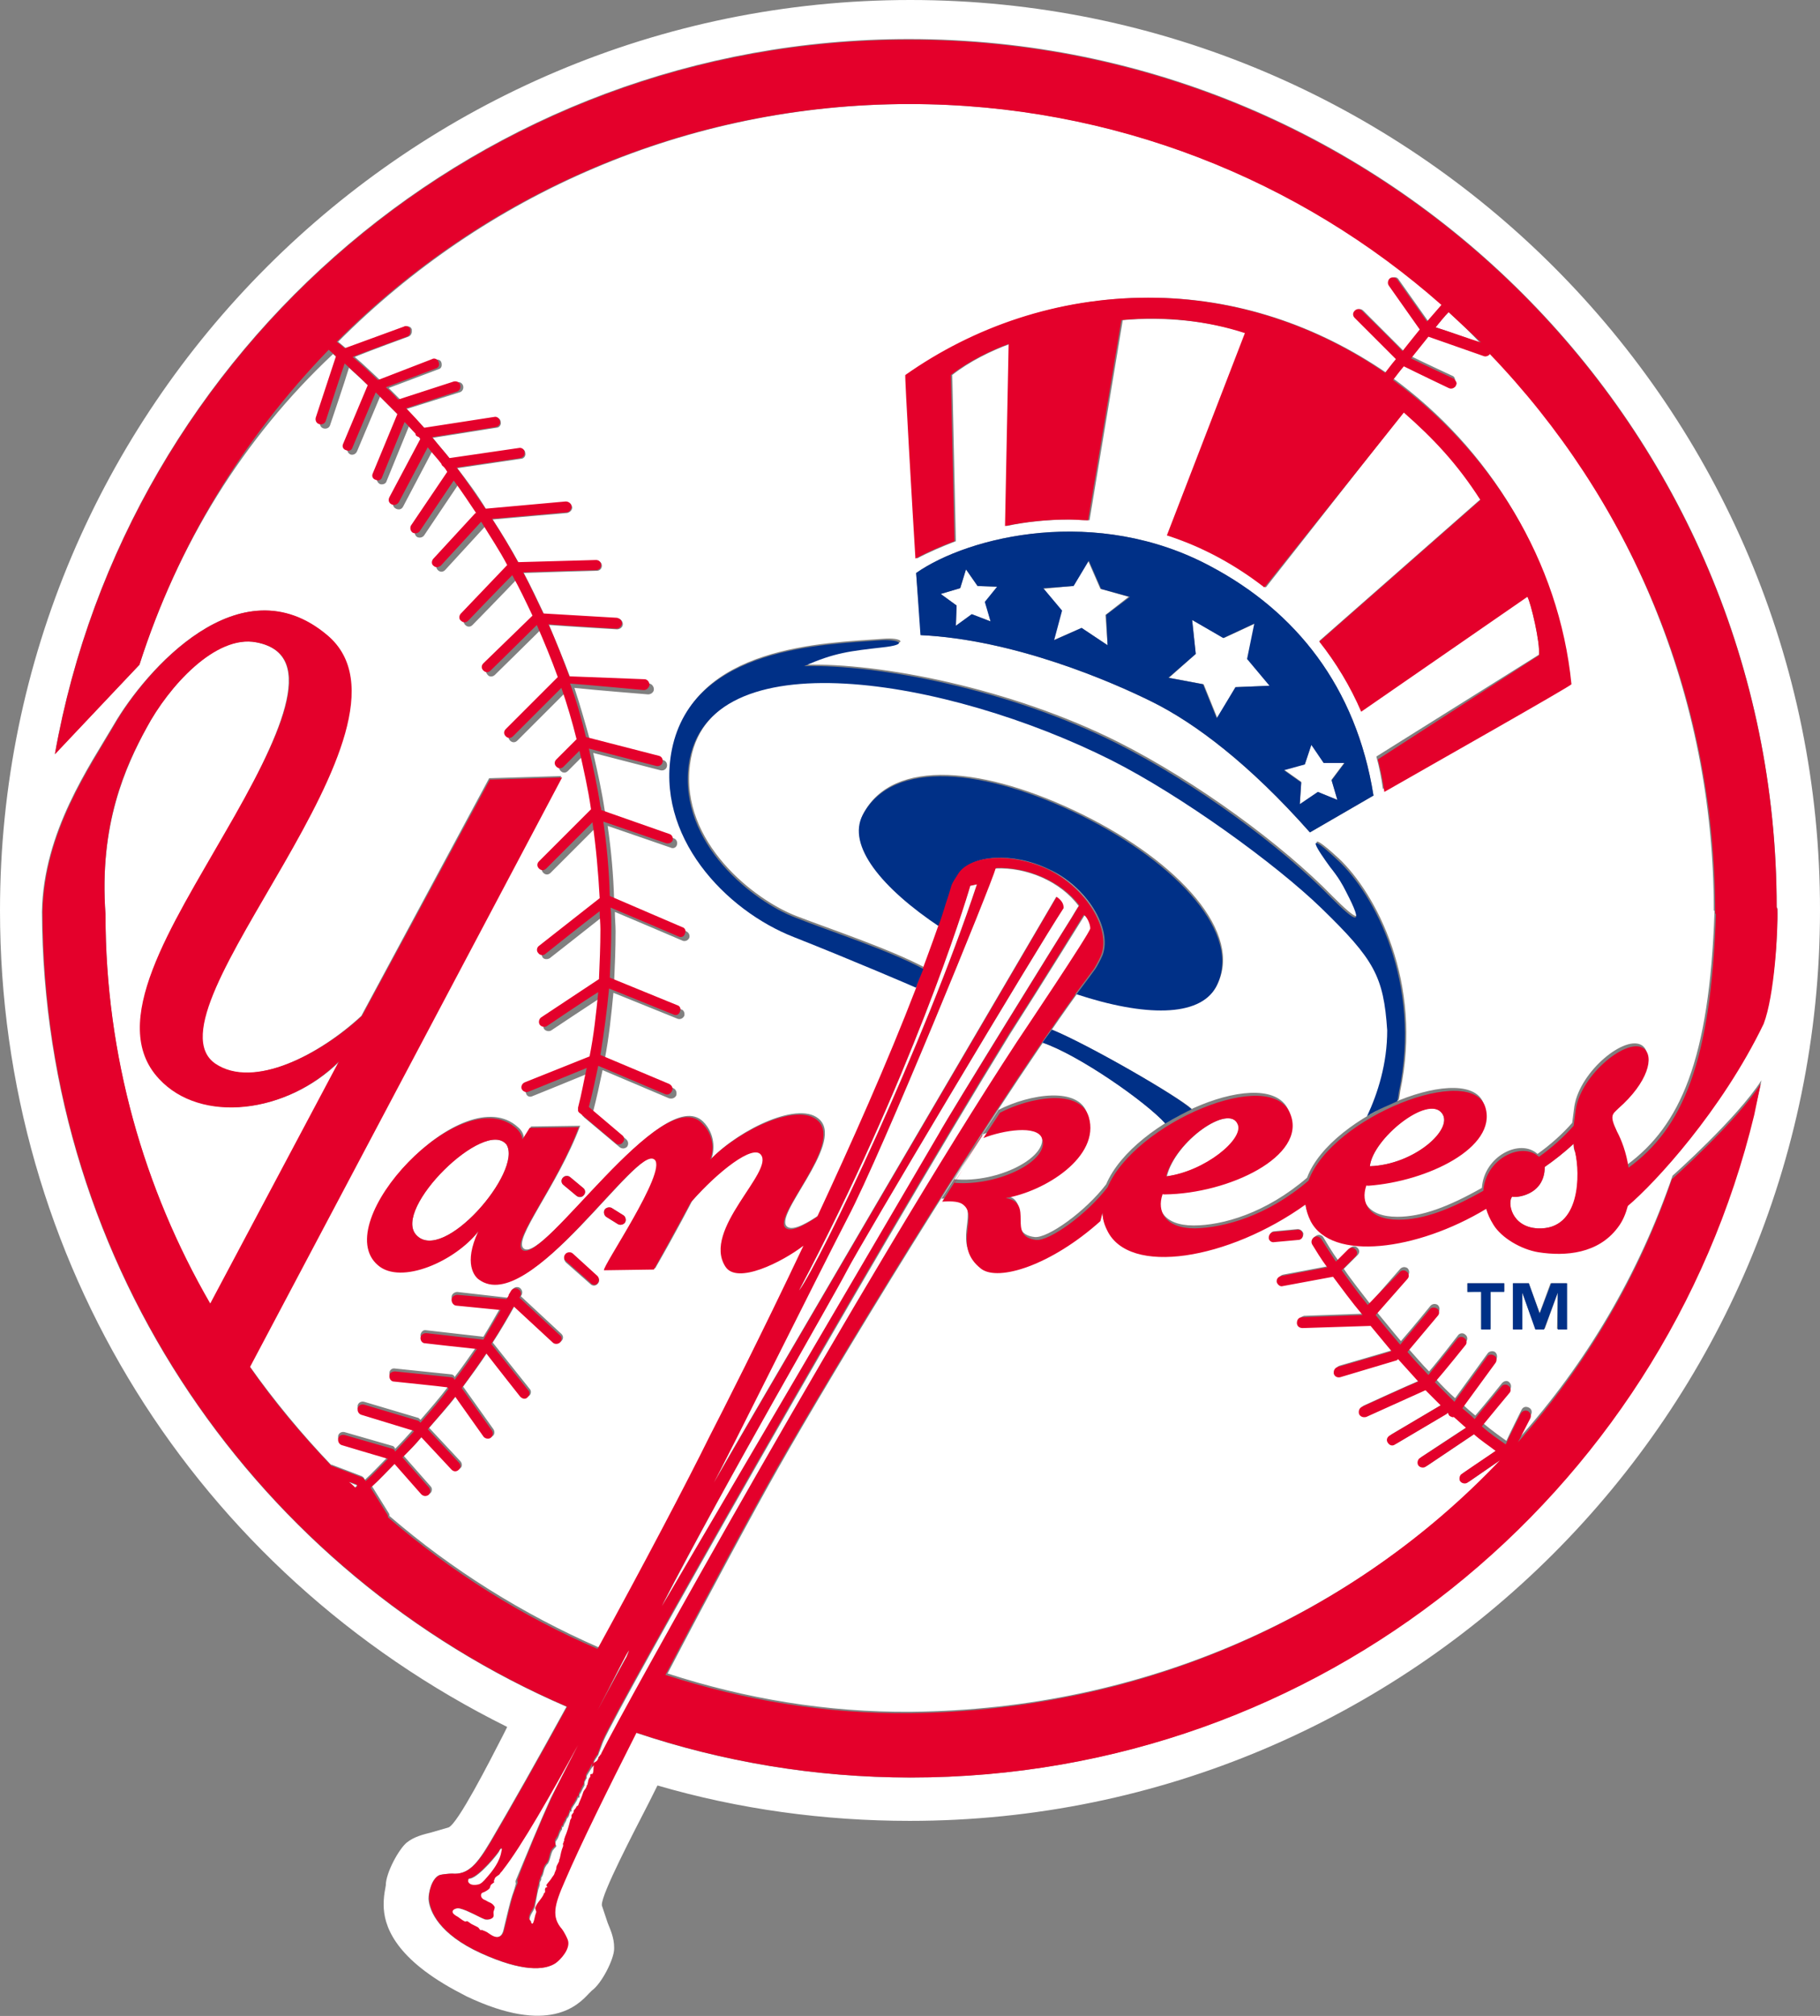 <?xml version="1.0" encoding="utf-8"?>
<!-- Generator: Adobe Illustrator 22.1.0, SVG Export Plug-In . SVG Version: 6.00 Build 0)  -->
<svg version="1.1" id="Layer_1" xmlns="http://www.w3.org/2000/svg" xmlns:xlink="http://www.w3.org/1999/xlink" x="0px" y="0px"
	 viewBox="0 0 251.9 279" style="enable-background:new 0 0 251.9 279;" xml:space="preserve">
<rect x="0" y="0" width="251.9" height="279" fill="#808080" stroke="none"/>
<style type="text/css">
	.st0{fill:#FFFFFF;}
	.st1{fill:#E4002B;}
	.st2{fill:#003087;}
</style>
<g>
	<polygon class="st0" points="152.3,81.5 150.6,77.6 148.5,81.1 144.3,81.5 146.9,84.5 145.8,88.6 149.7,86.9 153.3,89.3 153,85.1 
		156.2,82.6 	"/>
	<polygon class="st0" points="135.3,81.1 133.7,78.8 132.9,81.4 130.2,82.2 132.4,83.8 132.3,86.6 134.5,85 137.1,86 136.4,83.3 
		138.1,81.2 	"/>
	<polygon class="st0" points="183.2,105.4 181.5,103 180.6,105.7 177.7,106.5 180.1,108.2 179.9,111.3 182.4,109.6 185.1,110.7 
		184.3,107.9 186.1,105.5 	"/>
	<path class="st0" d="M49.1,205.9c0.1-0.1,0.2-0.2,0.3-0.3l-0.1-0.1c-0.1,0-0.6-0.2-1.2-0.5C48.5,205.3,48.8,205.6,49.1,205.9z"/>
	<polygon class="st0" points="173.7,86.3 169.4,88.3 165,85.8 165.5,90.5 161.8,93.8 166.6,94.7 168.5,99.4 171,95.1 175.9,94.9 
		172.7,91.2 	"/>
	<path class="st0" d="M145.2,120.3c-5.1-2.4-10.6-1.9-12.3,0.5c-0.4,0.6-0.9,1.4-1,1.7c-0.1,0.3-0.2,0.7-0.3,1
		c0.1-0.3,0.2-0.7,0.3-1s0.6-1.1,1-1.7C134.5,118.4,140,117.9,145.2,120.3c5.1,2.5,8.8,8.2,7.4,11.9l0,0
		C154,128.5,150.3,122.7,145.2,120.3z"/>
	<path class="st0" d="M57.6,170.9c3.7,4.1,14.8-8.8,12.5-12.5C67.1,154.7,54.3,167.2,57.6,170.9z"/>
	<path class="st0" d="M47,146.9c-7.3,7.2-19.1,8.6-24.9,2.4c-7.2-7.7,1.7-21.2,9.1-34c7.4-13.1,13.1-24.7,4.3-26.4
		c-5.7-1.2-12.2,6.2-15.2,11.8c-2.9,5.4-6.6,13.4-5.7,25.9c0,19.6,5.3,38,14.5,53.9L47,146.9z"/>
	<path class="st0" d="M50.4,207c0-0.1-0.1-0.1-0.1-0.1l0,0C50.3,207,50.3,207,50.4,207z"/>
	<path class="st0" d="M199.6,154.1c-2-2.8-9.6,3.5-10,7.3C195.7,161.2,201.2,156.3,199.6,154.1z"/>
	<path class="st0" d="M161.5,162.8c5.4-0.7,10.8-5.2,9.9-7.2C170.1,152.7,162.7,157.9,161.5,162.8z"/>
	<path class="st0" d="M200.5,43.2c-0.6,0.6-1.2,1.3-1.8,2.1c1.6,0.5,4.7,1.6,6.2,2.2C203.5,46,202.1,44.6,200.5,43.2z"/>
	<path class="st0" d="M217.8,158.3c-1.3,1.2-2.7,2.3-4,3.2c0,4.1-4.3,4.3-4.5,4.1c-0.7,0.8-0.2,4.2,3.5,4.4c6.1,0.3,6-7.7,5.2-10.6
		C217.8,159.1,217.8,158.7,217.8,158.3z"/>
	<path class="st0" d="M144.1,157c-0.8-1.7-5.3-1.1-8.1,0l-2.8,4.4l-1.1,1.8C138.2,163.8,145.4,160,144.1,157z"/>
	<path class="st0" d="M126,0C56.5,0,0,56.5,0,126c0,48.3,26.9,91.5,70.2,113c-0.2,0.4-0.6,1.2-0.6,1.2c-2,3.9-6.2,12.1-7.5,12.7
		l-2.4,0.7c-1.2,0.3-2.4,0.6-3.4,1.4c-1.1,0.9-2.9,4.2-2.9,5.9l-0.1,0.6c-0.1,0.5-0.2,1.2-0.2,2.1c0,2.8,1.4,7.2,9.8,11.8l1.7,0.9
		c11.4,5.4,15.4,1.2,16.9-0.4l0.4-0.4c1.4-1,3.1-4.4,3.1-5.8c0-0.1,0-0.1,0-0.2c0-1.3-0.5-2.4-0.9-3.4l-0.8-2.4v-0.1
		c0-1.6,4.4-10,6.5-14.1c0,0,0.9-1.8,1.2-2.4c11.3,3.3,23.1,4.9,34.9,4.9c69.5,0,126-56.5,126-126C252,56.5,195.5,0,126,0z M126,246
		c-13.3,0-26.1-2.2-38-6.2c-4.1,8.1-7.8,15.6-9.9,20.5c-1.5,3.4-1.8,5-0.4,6.7c0.3,0.3,0.7,1.2,0.8,1.5c0.3,1.2-1,2.7-1.7,3.2
		c-1.5,1-4.6,1.2-10.3-1.4c-5.7-2.6-7.1-5.8-7.2-7.5c0-0.8,0.4-2.8,1.5-3.3c0.3-0.1,1.2-0.2,1.7-0.2c2.3,0.2,3.5-1.3,5.4-4.5
		c2.7-4.6,6.5-11.3,10.5-18.6C35.8,217.8,6,175.5,5.8,126.2c0,0.1,0,0.1,0,0.2v-0.5c0,0.1,0,0.2,0,0.3c0.2-11.1,6.6-20.2,10-26
		C20,93,33.1,77.7,45.2,87.9c15.1,12.8-26,52.1-15.5,59.3c5.3,3.7,14.6-1.3,20.3-6.6l17.7-32.9l10-0.3L34.5,189
		c3.4,4.8,7.2,9.4,11.3,13.7h0.1l4.2,1.6c0.1,0.1,0.3,0.2,0.3,0.3l0.1,0.2c1.1-1,2.1-2.1,3.1-3.1l0,0c-0.3-0.3-6.3-2.1-6.3-2.1
		c-0.3-0.1-0.5-0.4-0.5-0.7c0-0.1,0-0.1,0-0.2c0.1-0.4,0.5-0.6,0.9-0.5l6.6,1.9c0.1,0,0.2,0.1,0.3,0.2l0.1,0.2
		c0.9-0.9,1.7-1.8,2.6-2.8l-0.1-0.1c-0.3-0.1-7.2-2.2-7.2-2.2c-0.3-0.1-0.5-0.4-0.5-0.7c0-0.1,0-0.1,0-0.2c0.1-0.4,0.5-0.6,0.9-0.5
		l7.4,2.2c0.1,0,0.2,0.1,0.3,0.2l0.1,0.1c1.3-1.5,2.7-3.1,3.9-4.7c0-0.1-0.1-0.2-0.2-0.2c-0.6-0.1-7.4-0.8-7.4-0.8
		c-0.4,0-0.6-0.3-0.6-0.7V190c0-0.4,0.4-0.7,0.8-0.6l7.7,0.8c0.2,0,0.4,0.1,0.5,0.3v0.1c1.1-1.4,2.1-2.9,3.1-4.3
		c-2-0.2-7.2-0.8-7.2-0.8c-0.4,0-0.6-0.4-0.6-0.7v-0.1c0.1-0.4,0.4-0.7,0.8-0.6l7.9,0.9c0.8-1.3,1.6-2.7,2.4-4.1l-6.1-0.6
		c-0.4,0-0.7-0.4-0.7-0.8c0-0.4,0.4-0.7,0.8-0.7l7,0.8c0.1-0.2,0.2-0.3,0.3-0.5V179l0,0c0.1-0.2,0.2-0.3,0.3-0.5
		c0.2-0.3,0.6-0.5,1-0.3c0.3,0.2,0.5,0.6,0.3,1c0,0.1-0.1,0.1-0.1,0.2l5.6,5.2c0.3,0.3,0.3,0.7,0,1s-0.7,0.3-1,0l-5.4-5
		c-1,1.8-2,3.5-3.1,5.2l5.1,6.4c0.3,0.3,0.2,0.8-0.1,1c-0.3,0.2-0.8,0.2-1-0.1c0,0-3.4-4.3-4.7-6c-1.1,1.7-2.3,3.3-3.4,4.8l4.2,5.9
		c0.2,0.3,0.2,0.8-0.2,1c-0.3,0.2-0.8,0.2-1-0.2c0,0-2.5-3.5-3.9-5.5c-1.2,1.6-2.5,3-3.8,4.5l4.3,4.6c0.3,0.3,0.3,0.8,0,1
		c-0.3,0.3-0.7,0.3-1,0c0,0-2.6-2.8-4.2-4.5c-0.8,1-1.7,1.9-2.6,2.8l3.7,4.2c0.3,0.3,0.2,0.8-0.1,1c-0.3,0.3-0.7,0.2-1-0.1
		c0,0-2.3-2.6-3.7-4.2c-1.1,1.1-2.1,2.2-3.2,3.2c0,0,0,0-0.1,0.1l2.3,3.7c0.1,0.1,0.1,0.3,0.1,0.4c8.7,7.5,18.5,13.6,29,18.2
		c6.3-11.5,12.4-23.1,15.5-29.4c1.7-3.4,6.9-13.7,13-26.4c-3,2.3-9.2,5.3-10.8,2.9c-3.3-5.1,6.8-13.2,4.9-15.5
		c-1.1-1.4-5.9,2.2-9.7,6.6c0,0-2.1,4.1-5.1,9.3l-6.9,0.1c-0.4-0.3,8.7-13.7,7-15.3c-2.5-2.2-17.3,21.7-24.3,16.6
		c-0.6-0.4-2.2-2.2-0.1-6.7c-3.1,4.1-10.7,7.4-13.9,4.7c-6.8-5.9,11.7-25.8,19.2-18.9c0.6,0.5,0.8,1.1,0.8,1.5l1-1.6l6.8-0.1
		c-3.1,8.3-9.4,15.8-7.8,17c2.8,2.1,19.2-23,24.8-17.6c1.7,1.7,1.6,3.9,1.2,5.1c4-4.1,12.3-8.1,15-5.3c3.3,3.4-6.7,13.4-4.5,14.8
		c0.9,0.6,3.1-0.8,4.3-1.6c4.7-10.1,9.7-21.3,13.7-31.7c-0.2-0.1-8.8-3.9-16.9-7c-9.5-3.7-19.3-14-16.9-26
		C96,89.3,114.1,89,122.3,88.4c2.3-0.2,3.8,0.6,0,1c-4.3,0.4-6.6,0.6-10.8,2.6c10.1-0.3,28.4,3.2,43.3,10.7
		c10.9,5.5,22.8,14.3,29.6,21.3c3.5,3.5,4.7,4.2,2.1-0.8c-0.5-0.9-1.1-1.8-2.2-3.4c-1.7-2.2-4.1-5.7,1-1c5.1,4.8,11.7,17.1,8.5,32.2
		c0,0-0.1,0.8-0.2,1.2c-0.1,0.1-3.1,1.3-4.2,2.1c1.6-3.3,2.8-7.4,2.8-11.9c-0.5-7.5-1.8-9.9-9.1-16.9c-6.4-6.2-19.4-15.6-29.1-20.5
		c-22.4-11.2-56.2-17.2-58.5,0.8c-1.4,10.8,9,18.8,14.8,21c4.4,1.7,12.8,4.5,17.7,7.1l-0.8,2.3c1-2.7,2-5.4,2.9-8
		c0.3-0.9,0.6-1.7,0.9-2.6c-0.3,0.8-0.5,1.6-0.8,2.5c-8.1-5.4-12.9-11.3-10.7-15.5c4.1-7.8,16.9-6.5,30.3,0.1
		c13.4,6.6,22.4,16.5,18.6,23.7c-2.2,4.3-9.9,4.2-19.3,1c0,0,0,0,0,0.1c-13.4,18.6-33.8,52.3-41.4,65.7c-3.4,6-9.4,17.1-15.3,28.4
		c10.8,3.5,22.1,5.4,33.7,5.3c32.3-0.3,61.4-13.5,81.8-35l-4.5,3.1c-0.3,0.2-0.8,0.1-1-0.2c-0.1-0.1-0.1-0.3-0.1-0.4
		c0-0.2,0.1-0.5,0.3-0.6c0,0,3-2,4.7-3.2c-1-0.6-2-1.4-3-2.3l-6.7,4.5c-0.3,0.2-0.8,0.1-1-0.2s-0.1-0.8,0.2-1c0,0,5.4-3.6,6.4-4.2
		c-0.6-0.5-1.1-1-1.7-1.5c-0.2,0-0.4,0-0.5-0.1c-0.2-0.1-0.3-0.4-0.3-0.6c-0.1,0.1-0.1,0.2-0.2,0.3l-7.1,4.2c-0.3,0.2-0.8,0.1-1-0.2
		s-0.1-0.8,0.2-1l7.1-4.2l0,0c-0.7-0.7-1.4-1.4-2.1-2.1l-8.2,3.7c-0.4,0.2-0.8,0-1-0.4s0-0.8,0.4-1c0,0,6.1-2.8,7.8-3.5
		c-0.9-1-1.9-2-2.8-3.1c-0.1,0.1-0.2,0.2-0.3,0.2l-7.7,2.3c-0.4,0.1-0.8-0.1-0.9-0.5c0-0.1,0-0.1,0-0.2c0-0.3,0.2-0.6,0.5-0.7
		c0,0,6.9-2,7.5-2.2c-1-1.2-2-2.3-2.9-3.5l-9.4,0.3c-0.4,0-0.7-0.3-0.8-0.7c0-0.4,0.3-0.7,0.7-0.8l8.4-0.3c-1.5-1.9-2.9-3.7-4.1-5.3
		l-7,1.3c-0.4,0.1-0.8-0.2-0.8-0.6v-0.1c0-0.3,0.2-0.6,0.6-0.7c0,0,4.8-0.9,6.4-1.2c-0.9-1.3-1.6-2.4-2.1-3.2
		c-0.2-0.4-0.1-0.8,0.3-1c0.3-0.2,0.8-0.1,1,0.3c0.5,0.8,1.1,1.9,2,3.1c0.7-0.7,1.7-1.7,1.7-1.7c0.3-0.3,0.7-0.3,1,0s0.3,0.7,0,1
		l-1.9,1.9c1,1.5,2.3,3.1,3.6,4.8l4.2-4.8c0.3-0.3,0.7-0.3,1-0.1c0.3,0.3,0.3,0.7,0.1,1l-4.4,5c1.1,1.3,2.2,2.7,3.4,4.1
		c1.5-1.7,4.1-4.9,4.1-4.9c0.3-0.3,0.7-0.3,1-0.1c0.3,0.3,0.3,0.7,0.1,1l-4.2,5c1,1.1,1.9,2.2,2.9,3.2c1.3-1.5,4-5,4-5
		c0.2-0.3,0.7-0.4,1-0.1c0.3,0.2,0.4,0.7,0.1,1c0,0-2.8,3.5-4.2,5.1c0.9,1,1.8,1.9,2.7,2.7l4.5-6.2c0.2-0.3,0.7-0.4,1-0.2
		s0.4,0.7,0.2,1l-4.6,6.3c0.5,0.5,1.1,1,1.7,1.5c1.3-1.5,3.7-4.5,3.7-4.5c0.3-0.3,0.7-0.4,1-0.1c0.3,0.3,0.3,0.7,0.1,1
		c0,0-2.4,2.9-3.8,4.6c1.2,1,2.3,1.8,3.3,2.5c0.2-0.5,2.1-4.3,2.1-4.3c0.2-0.4,0.6-0.5,1-0.3s0.5,0.6,0.3,1l-1.7,3.3
		c9.3-10.4,16.6-22.7,21.3-36.4c0,0,8.9-7.9,12.3-13.2c0,0-0.5,2.4-1,4.3C230,206.9,182.6,246,126,246z M78.3,173.6
		c0.3-0.3,0.7-0.3,1,0l3.4,3.1c0.3,0.3,0.3,0.7,0,1s-0.7,0.3-1,0l-3.4-3C78,174.3,78,173.9,78.3,173.6z M83.7,167.4
		c0.2-0.3,0.7-0.4,1-0.2l1.6,1c0.3,0.2,0.4,0.7,0.2,1c-0.2,0.3-0.7,0.4-1,0.2l-1.6-1C83.6,168.2,83.5,167.7,83.7,167.4z M80.7,164.4
		c0.3,0.2,0.4,0.7,0.1,1c-0.2,0.3-0.7,0.4-1,0.1L78,164c-0.3-0.2-0.4-0.7-0.1-1c0.2-0.3,0.7-0.4,1-0.1L80.7,164.4z M126.8,79.3
		c7.3-5.1,25-9.4,40.8-0.9c11.7,6.3,20.1,16.6,22.5,31.7l-8.8,5.1c-8.4-9.5-15.9-15.1-21.7-18s-19.3-8.7-32.1-9.3L126.8,79.3z
		 M165,153.5c-0.7,0.2-2.4,1.2-3.7,2c-2.6-3-12-9.5-17-11.2c-0.1,0,1.3-1.8,1.3-1.8C150.7,144.6,163,151.7,165,153.5L165,153.5z
		 M175.7,171.2c0-0.4,0.3-0.8,0.7-0.8l3.2-0.3c0.4,0,0.7,0.3,0.8,0.6c0,0.4-0.2,0.8-0.6,0.8l-3.2,0.3
		C176.1,171.9,175.8,171.6,175.7,171.2z M203.1,178.8v-1.2h5.1v1.1h-1.9v5.2H205v-5.2L203.1,178.8L203.1,178.8z M215.6,178.9l-1.8,5
		h-1.3l-1.8-5l0,0v5h-1.3v-6.3h2.2l1.5,4.1l0,0l1.5-4.1h2.2v6.3h-1.3L215.6,178.9L215.6,178.9z M225.2,166.5c-0.3,1-0.7,2-1.4,3
		c-2.7,3.6-7.2,4.1-11,3.4c-2.4-0.4-5.1-2-6.2-3.8c-0.5-0.8-0.8-1.5-1-2.2c-9.5,5.7-21.4,7.3-24.3,1.7c-0.4-0.8-0.6-1.5-0.7-2.3
		c-10.6,7.6-24.5,10-27.5,3.5c-0.4-0.8-0.5-1.6-0.6-2.4l-0.3,1.2c-6.8,6.2-14.1,8.5-16.5,6.6c-4-3.1-0.4-7.1-2.4-8.8
		c-0.6-0.5-1.5-0.6-3-0.5l2.8-4.4l2.7-4.4h0.1l2.3-3.5c4.3-2.2,11.2-3.3,12.3,0.6c1.6,5.6-6.1,10.4-11.5,11.2c4.1,0.7,0,5.3,4.2,5.8
		c1.8,0.2,7-3.5,9.9-7.3c3.8-9,22.7-16.9,25.3-10.1c2.3,5.8-8.5,11-17.4,11.1c-0.4,0-0.2-0.1-0.3,0c-0.8,2.3,0.3,4.7,4.5,4.7
		c4,0,10-1.7,15.7-6.6c3.3-8.9,22.7-16.4,24.5-10.1c1.6,5.5-8.1,10.2-16.2,10.8c-0.4,0-0.2-0.1-0.3,0c-0.8,2.3,0.3,4.7,4.5,4.7
		c3.4,0,7.1-1.4,11.7-4c0.3-4.4,5.3-6.9,7.7-4.7c1.7-1.2,3.4-2.7,4.8-4.3c0.1-0.8,0.2-1.6,0.3-2.3c0.8-4.9,7.1-10,9.4-8.4
		c1.5,1.1,0.7,4.7-3.5,8.3c-0.8,0.8-1.3,0.9-0.2,3.2c0.5,1.1,1.2,3,1.6,5c7.3-5.4,11.4-14.4,12.1-35.1l-0.1-0.1
		c0-30-11.9-57.3-31.2-77.4c-0.2,0.3-0.5,0.5-0.8,0.3l-7.7-2.7c-0.8,1-1.7,2.1-2.4,3c1.8,0.9,5.9,2.8,5.9,2.8
		c0.3,0.1,0.4,0.4,0.4,0.7c0,0.1,0,0.2-0.1,0.3c-0.2,0.4-0.6,0.5-1,0.3c0,0-4.4-2.1-6.2-3c-0.6,0.7-1.1,1.4-1.5,1.9
		c13.5,9.8,22.9,25,24.7,42.1c0,0.2-20.3,11.7-25.9,14.9c-0.2-1.5-0.5-3-0.9-4.5L213,90.6c0.2-1.6-1.1-7.1-1.6-8.1l-23,15.9
		c-1.5-3.5-3.5-6.7-5.8-9.7l22.3-19.6c-3.2-5.1-6.5-8.5-10.6-12.1l-19.1,24.3c-4-3.1-8.6-5.6-13.5-7.2l10.8-28
		c-5.2-1.7-11.2-2.3-17.1-1.8L150.8,72c-0.9,0-1.8-0.1-2.7-0.1c-3,0-6,0.3-8.8,0.9l0.5-25.2c-2.5,0.9-5.6,2.4-8,4.3l0.5,23
		c-1.8,0.7-3.7,1.5-5.4,2.4c-0.4-6.4-1.6-25.2-1.4-25.4c9.5-6.7,21.1-10.7,33.6-10.7c12.1,0,23.3,3.9,32.8,10.4
		c0.4-0.5,0.9-1.2,1.5-1.9l-5.7-5.7c-0.3-0.3-0.3-0.7,0-1s0.7-0.3,1,0c0,0,4.3,4.3,5.6,5.6c0.8-1,1.6-2,2.4-3l-4.3-6.1
		c-0.2-0.3-0.2-0.8,0.2-1c0.3-0.2,0.8-0.2,1,0.2c0,0,3.1,4.4,4.1,5.8c0.7-0.8,1.3-1.6,2-2.3C180,24.9,154.2,14.4,126,14.4
		c-31,0-59,12.6-79.2,32.9c0.4,0.3,0.7,0.6,1.1,0.9l8.2-3c0.4-0.1,0.8,0,0.9,0.4c0,0.1,0,0.2,0,0.3c0,0.3-0.2,0.6-0.5,0.7
		c0,0-5.2,1.9-7.4,2.8c1.2,1,2.3,2.1,3.5,3.2l7.6-2.8c0.4-0.1,0.8,0,0.9,0.4s0,0.8-0.4,0.9l-6.9,2.6c0.6,0.6,1.1,1.1,1.7,1.7
		l7.7-2.5c0.4-0.1,0.8,0.1,0.9,0.5s-0.1,0.8-0.5,0.9l-7.3,2.3c0.8,0.9,1.7,1.8,2.5,2.7l9.7-1.5c0.4-0.1,0.8,0.2,0.8,0.6
		c0.1,0.4-0.2,0.8-0.6,0.8l-8.8,1.4c0.8,1,1.6,1.9,2.4,2.9l9.6-1.4c0.4-0.1,0.8,0.2,0.8,0.6c0.1,0.4-0.2,0.8-0.6,0.8l-8.8,1.3
		c1.4,1.8,2.8,3.7,4,5.7l11.1-1c0.4,0,0.7,0.3,0.8,0.7c0,0.4-0.3,0.7-0.7,0.8l-10.3,0.9c1.3,2,2.5,4,3.6,6l10.8-0.3
		c0.4,0,0.7,0.3,0.7,0.7l0,0c0,0.4-0.3,0.7-0.7,0.7c0,0-7.5,0.2-10.1,0.3c1,1.9,1.9,3.8,2.8,5.7l10.2,0.6c0.4,0,0.7,0.4,0.7,0.8
		s-0.4,0.7-0.8,0.7c0,0-6.8-0.4-9.4-0.6c1,2.4,2,4.8,2.9,7.2l10.9,0.9c0.4,0,0.7,0.4,0.7,0.8s-0.4,0.7-0.8,0.7c0,0-7.5-0.6-10.2-0.9
		c0.8,2.4,1.5,4.9,2.2,7.4l10.1,2.6c0.4,0.1,0.6,0.5,0.5,0.9s-0.5,0.6-0.9,0.5l-9.3-2.4c0.6,2.6,1.2,5.3,1.6,8
		c0.1,0.2,0.1,0.3,0.1,0.5l0,0l9.4,3.3c0.4,0.1,0.6,0.5,0.5,0.9s-0.5,0.6-0.9,0.4l-8.7-3c0.5,3.4,0.8,6.8,0.9,10.3l10,4.3
		c0.4,0.2,0.5,0.6,0.4,0.9c-0.2,0.4-0.6,0.5-0.9,0.4c0,0-7-3-9.4-4c0,0.9,0.1,1.8,0.1,2.7c0,2.4-0.1,4.7-0.2,7l9.3,3.8
		c0.4,0.1,0.5,0.6,0.4,0.9c-0.2,0.4-0.6,0.5-0.9,0.4c0,0-6.7-2.7-8.9-3.6c-0.3,3.1-0.6,6.1-1.2,9.2l9.5,4c0.4,0.2,0.5,0.6,0.4,1
		c-0.2,0.4-0.6,0.5-1,0.4c0,0-7.3-3.1-9.2-3.9c-0.4,1.9-0.8,3.8-1.3,5.7l4.6,3.9c0.3,0.3,0.3,0.7,0.1,1c-0.3,0.3-0.7,0.3-1,0.1
		l-5-4.2c0,0,0-0.1-0.1-0.1c-0.1-0.1-0.1-0.1-0.1-0.2c0-0.1,0-0.2,0-0.3v-0.1c0.5-1.9,0.9-3.7,1.2-5.5c-2.4,1-8.1,3.3-8.1,3.3
		c-0.4,0.2-0.8,0-0.9-0.4c-0.2-0.4,0-0.8,0.4-0.9l9-3.6c0.5-3,0.9-6,1.2-8.9c-2,1.3-7.1,4.7-7.1,4.7c-0.3,0.2-0.8,0.1-1-0.2
		s-0.1-0.8,0.2-1l8-5.3c0.2-2.3,0.2-4.5,0.2-6.9c0-0.8-0.1-1.7-0.1-2.5c-2,1.6-7.5,5.9-7.5,5.9c-0.3,0.2-0.8,0.2-1-0.1
		s-0.2-0.8,0.1-1l8.4-6.6c-0.1-3.5-0.5-7-1-10.5l-6.4,6.4c-0.3,0.3-0.7,0.3-1,0s-0.3-0.7,0-1l7.2-7.2c-0.4-2.7-1-5.4-1.6-8.1
		l-2.2,2.2c-0.3,0.3-0.7,0.3-1,0s-0.3-0.7,0-1l2.8-2.8c-0.6-2.4-1.3-4.8-2.1-7.1c-1.6,1.6-6.7,6.7-6.7,6.7c-0.3,0.3-0.7,0.3-1,0
		s-0.3-0.7,0-1l7.2-7.2c-0.9-2.4-1.8-4.8-2.9-7.2c-1.5,1.5-6.4,6.3-6.4,6.3c-0.3,0.3-0.8,0.3-1,0c-0.3-0.3-0.3-0.7,0-1l6.8-6.6
		c-0.9-1.9-1.8-3.8-2.8-5.6c-1.5,1.6-6.1,6.3-6.1,6.3c-0.3,0.3-0.7,0.3-1,0s-0.3-0.7,0-1l6.4-6.7c-1.1-2-2.3-4-3.6-6l-5.6,6.1
		c-0.3,0.3-0.7,0.3-1,0s-0.3-0.7,0-1l5.8-6.3h0.1c-1-1.5-2-3-3.1-4.5l-4.7,7c-0.2,0.3-0.7,0.4-1,0.2c-0.3-0.2-0.4-0.7-0.2-1l5-7.4
		c-0.2-0.2-0.4-0.5-0.5-0.7c-0.2-0.1-0.3-0.2-0.3-0.4c-0.6-0.8-1.3-1.5-1.9-2.3l-4,7.6c-0.2,0.4-0.6,0.5-1,0.3s-0.5-0.6-0.3-1
		l4.3-8.1c-0.1-0.1-0.1-0.2-0.2-0.2c-0.2-0.1-0.5-0.2-0.5-0.5l0,0c-0.5-0.5-1-1.1-1.5-1.6l-3.1,7.6c-0.1,0.4-0.6,0.5-0.9,0.4
		c-0.4-0.2-0.5-0.6-0.4-0.9l3.4-8.2c-1-1-2-2-3-3l-3.2,7.6c-0.2,0.4-0.6,0.5-0.9,0.4c-0.4-0.2-0.5-0.6-0.4-0.9l3.4-8.1
		c-1-1-2.1-2-3.2-3c-0.6,2-2.6,7.9-2.6,7.9c-0.1,0.4-0.5,0.6-0.9,0.5s-0.6-0.5-0.5-0.9l2.8-8.5c-0.3-0.3-0.7-0.6-1-0.9
		C33.7,60.6,24.6,75.4,19.3,92L7.6,104.3c10-56.2,59.1-98.9,118.2-98.9c66.3,0,120.1,53.8,120.1,120.1l0.1,0.2
		c0.1,3.1-0.4,12-2.1,15.5C238.1,153.2,228.9,163.3,225.2,166.5z"/>
	<path class="st1" d="M136,157.1h-0.1l-2.7,4.4L136,157.1z"/>
	<path class="st2" d="M131.9,122.5c0.1-0.3,0.6-1.1,1-1.7c1.6-2.4,7.1-3,12.3-0.5c5.2,2.4,8.8,8.2,7.4,11.9l0,0l0,0
		c-0.3,0.7-0.8,1.6-1,1.9c-0.8,1.1-1.7,2.3-2.6,3.5c9.4,3.1,17,3.2,19.3-1c3.8-7.2-5.3-17.1-18.6-23.7c-13.4-6.6-26.2-7.9-30.3-0.1
		c-2.2,4.2,2.6,10.1,10.7,15.5c0.3-0.8,0.6-1.7,0.8-2.5c0.2-0.7,0.5-1.5,0.7-2.2C131.7,123.2,131.8,122.9,131.9,122.5z"/>
	<path class="st2" d="M144.3,144.3c5,1.7,14.3,8.2,17,11.2c1.3-0.8,3-1.7,3.7-2h-0.1c-1.9-1.8-14.2-8.9-19.3-11
		C145.6,142.5,144.2,144.3,144.3,144.3z"/>
	<path class="st1" d="M246,125.8l-0.1-0.2c0-66.3-53.8-120.1-120.1-120.1C66.7,5.5,17.6,48.2,7.6,104.4L19.3,92
		c5.3-16.6,14.4-31.4,26.2-43.6c0.3,0.3,0.7,0.6,1,0.9l-2.8,8.5c-0.1,0.4,0.1,0.8,0.5,0.9c0.4,0.1,0.8-0.1,0.9-0.5
		c0,0,1.9-5.9,2.6-7.9c1.1,1,2.2,2,3.2,3l-3.4,8.1c-0.2,0.4,0,0.8,0.4,0.9c0.4,0.2,0.8,0,0.9-0.4l3.2-7.6c1,1,2,2,3,3l-3.4,8.2
		c-0.2,0.4,0,0.8,0.4,0.9c0.4,0.2,0.8,0,0.9-0.4l3.1-7.6c0.5,0.5,1,1.1,1.5,1.6l0,0c0,0.3,0.2,0.4,0.5,0.5c0.1,0.1,0.1,0.2,0.2,0.2
		l-4.3,8.1c-0.2,0.4-0.1,0.8,0.3,1s0.8,0,1-0.3l4-7.6c0.6,0.8,1.3,1.5,1.9,2.3c0,0.2,0.2,0.3,0.3,0.4c0.2,0.2,0.4,0.5,0.5,0.7
		l-5,7.4c-0.2,0.3-0.1,0.8,0.2,1c0.3,0.2,0.8,0.1,1-0.2l4.7-7c1.1,1.5,2.1,3,3.1,4.5h-0.1L60,77.3c-0.3,0.3-0.3,0.8,0,1
		c0.3,0.3,0.7,0.2,1,0l5.6-6.1c1.2,2,2.5,3.9,3.6,6l-6.4,6.7c-0.3,0.3-0.3,0.8,0,1c0.3,0.3,0.7,0.3,1,0c0,0,4.5-4.7,6.1-6.3
		c1,1.8,1.9,3.7,2.8,5.6l-6.8,6.6c-0.3,0.3-0.3,0.7,0,1s0.7,0.3,1,0c0,0,4.9-4.8,6.4-6.3c1,2.3,2,4.7,2.9,7.2l-7.2,7.2
		c-0.3,0.3-0.3,0.7,0,1s0.7,0.3,1,0c0,0,5.1-5.1,6.7-6.7c0.8,2.3,1.5,4.7,2.1,7.1l-2.8,2.8c-0.3,0.3-0.3,0.7,0,1s0.7,0.3,1,0
		l2.2-2.2c0.6,2.7,1.2,5.3,1.6,8.1l-7.2,7.2c-0.3,0.3-0.3,0.7,0,1s0.7,0.3,1,0l6.4-6.4c0.5,3.5,0.8,6.9,1,10.5l-8.4,6.6
		c-0.3,0.2-0.4,0.7-0.1,1c0.2,0.3,0.7,0.4,1,0.1c0,0,5.5-4.4,7.5-5.9c0,0.8,0.1,1.7,0.1,2.5c0,2.4-0.1,4.6-0.2,6.9l-8,5.3
		c-0.3,0.2-0.4,0.7-0.2,1c0.2,0.3,0.7,0.4,1,0.2c0,0,5-3.4,7.1-4.7c-0.3,3-0.6,5.9-1.2,8.9l-9,3.6c-0.4,0.2-0.5,0.6-0.4,0.9
		c0.2,0.4,0.6,0.5,0.9,0.4c0,0,5.7-2.3,8.1-3.3c-0.4,1.8-0.7,3.6-1.2,5.5v0.1c0,0.1,0,0.2,0,0.3s0.1,0.2,0.1,0.2s0,0.1,0.1,0.1
		l5,4.2c0.3,0.3,0.8,0.2,1-0.1c0.3-0.3,0.2-0.8-0.1-1l-4.6-3.9c0.5-1.9,0.9-3.8,1.3-5.7c1.9,0.8,9.2,3.9,9.2,3.9
		c0.4,0.2,0.8,0,1-0.4s0-0.8-0.4-1l-9.5-4c0.5-3.1,0.9-6.1,1.2-9.2c2.2,0.9,8.9,3.6,8.9,3.6c0.4,0.2,0.8,0,0.9-0.4
		c0.2-0.4,0-0.8-0.4-0.9l-9.3-3.8c0.1-2.3,0.2-4.6,0.2-7c0-0.9,0-1.8-0.1-2.7c2.4,1,9.4,4,9.4,4c0.4,0.2,0.8,0,0.9-0.4
		c0.2-0.4,0-0.8-0.4-0.9l-10-4.3c-0.1-3.5-0.4-6.9-0.9-10.3l8.7,3c0.4,0.1,0.8-0.1,0.9-0.4c0.1-0.4-0.1-0.8-0.5-0.9l-9.4-3.3l0,0
		c0-0.2,0-0.3-0.1-0.5c-0.4-2.7-1-5.4-1.6-8l9.3,2.4c0.4,0.1,0.8-0.1,0.9-0.5s-0.1-0.8-0.5-0.9L81.1,102c-0.6-2.5-1.3-5-2.2-7.4
		c2.7,0.2,10.2,0.9,10.2,0.9c0.4,0,0.7-0.3,0.8-0.7c0-0.4-0.3-0.8-0.7-0.8l-10.4-0.4c-0.9-2.4-1.8-4.8-2.9-7.2
		c2.6,0.2,9.4,0.6,9.4,0.6c0.4,0,0.7-0.3,0.8-0.7c0-0.4-0.3-0.7-0.7-0.8l-10.2-0.6c-0.9-1.9-1.8-3.8-2.8-5.7
		c2.6-0.1,10.1-0.3,10.1-0.3c0.4,0,0.7-0.3,0.7-0.7l0,0c0-0.4-0.3-0.7-0.7-0.7l-10.8,0.3c-1.1-2-2.3-4-3.6-6l10.3-0.9
		c0.4,0,0.7-0.4,0.7-0.8s-0.4-0.7-0.8-0.7l-11.1,1c-1.3-1.9-2.6-3.8-4-5.7l8.8-1.3c0.4-0.1,0.7-0.4,0.6-0.8c0-0.4-0.4-0.7-0.8-0.6
		l-9.6,1.4c-0.8-1-1.6-1.9-2.4-2.9l8.8-1.4c0.4-0.1,0.7-0.4,0.6-0.8c-0.1-0.4-0.4-0.7-0.8-0.6l-9.7,1.5c-0.8-0.9-1.6-1.8-2.5-2.7
		l7-2.3c0.4-0.1,0.6-0.5,0.5-0.9s-0.5-0.6-0.9-0.5l-7.7,2.5c-0.5-0.6-1.1-1.2-1.7-1.7l6.9-2.6c0.4-0.1,0.6-0.5,0.4-0.9
		c-0.1-0.4-0.6-0.6-0.9-0.4l-7.5,2.9c-1.1-1.1-2.3-2.2-3.5-3.2c2.2-0.9,7.5-2.8,7.5-2.8c0.3-0.1,0.5-0.4,0.5-0.7c0-0.1,0-0.2,0-0.3
		c-0.1-0.4-0.6-0.6-0.9-0.4l-8.2,3c-0.3-0.3-0.7-0.6-1.1-0.9C66.8,27,94.8,14.4,125.8,14.4c28.3,0,54.1,10.5,73.7,27.8
		c-0.6,0.7-1.3,1.5-2,2.3c-1-1.4-4.1-5.8-4.1-5.8c-0.2-0.3-0.7-0.4-1-0.2s-0.4,0.7-0.2,1l4.3,6.1c-0.8,1-1.7,2.1-2.4,3
		c-1.2-1.3-5.6-5.6-5.6-5.6c-0.3-0.3-0.7-0.3-1,0s-0.3,0.7,0,1l5.7,5.7c-0.6,0.7-1.1,1.4-1.5,1.9c-9.4-6.5-20.7-10.4-32.8-10.4
		c-12.5,0-24.1,4-33.6,10.7c-0.1,0.1,1,18.9,1.4,25.4c1.7-0.9,3.5-1.7,5.4-2.4l-0.5-23c2.3-1.8,5.5-3.4,8-4.3l-0.5,25.2
		c2.9-0.6,5.8-0.9,8.8-0.9c0.9,0,1.8,0.1,2.7,0.1l4.6-27.7c5.9-0.6,11.9,0.1,17.1,1.8l-10.8,28c5,1.6,9.5,4.1,13.5,7.2l19.3-24.2
		c4.1,3.6,7.4,7.1,10.6,12.1l-22.3,19.6c2.3,2.9,4.3,6.2,5.8,9.7l23-15.9c0.5,0.9,1.8,6.4,1.6,8.1l-22.3,14.4c0.4,1.5,0.7,3,0.9,4.5
		c5.6-3.2,25.9-14.7,25.9-14.9c-1.7-17.1-11.2-32.3-24.7-42.1c0.4-0.5,0.9-1.2,1.5-1.9c1.8,0.9,6.2,3,6.2,3c0.4,0.2,0.8,0,1-0.3
		c0-0.1,0.1-0.2,0.1-0.3c0-0.3-0.2-0.5-0.4-0.7c0,0-4.1-1.9-5.9-2.8c0.8-1,1.6-2,2.4-3l7.7,2.7c0.3,0.1,0.7-0.1,0.8-0.3
		c19.3,20.1,31.2,47.3,31.2,77.4l0.1,0.1c-0.7,20.7-4.7,29.7-12.1,35.1c-0.3-2.1-1-3.9-1.6-5c-1.1-2.3-0.6-2.4,0.2-3.2
		c4.1-3.6,5-7.2,3.5-8.3c-2.2-1.6-8.6,3.5-9.4,8.4c-0.1,0.7-0.2,1.5-0.3,2.3c-1.4,1.6-3.1,3.1-4.8,4.3c-2.4-2.2-7.4,0.3-7.7,4.7
		c-4.6,2.6-8.3,4-11.7,4c-4.2,0-5.3-2.4-4.5-4.7c0-0.1-0.1,0,0.3,0c8.2-0.6,17.8-5.3,16.2-10.8c-1.8-6.3-21.2,1.2-24.5,10.1
		c-5.7,4.9-11.7,6.5-15.7,6.6c-4.2,0-5.3-2.4-4.5-4.7c0-0.1-0.1,0,0.3,0c8.9-0.1,19.7-5.3,17.4-11.1c-2.6-6.8-21.5,1.2-25.3,10.1
		c-2.9,3.8-8.1,7.5-9.9,7.3c-4.2-0.5-0.1-5.1-4.2-5.8c5.4-0.9,13.1-5.7,11.5-11.2c-1.2-4-8.1-2.8-12.3-0.6l-2.3,3.5
		c2.8-1.1,7.4-1.8,8.1,0c1.3,3-5.9,6.7-12.1,6.2l1.1-1.8l-2.8,4.4c1.5-0.1,2.5,0,3,0.5c2,1.7-1.6,5.7,2.4,8.8
		c2.4,1.8,9.7-0.5,16.5-6.6l0.3-1.2c0,0.8,0.2,1.6,0.6,2.4c3,6.5,16.9,4.1,27.5-3.5c0.1,0.8,0.3,1.5,0.7,2.3
		c2.9,5.6,14.7,4.1,24.3-1.7c0.2,0.7,0.5,1.4,1,2.2c1.1,1.8,3.8,3.4,6.2,3.8c3.8,0.6,8.3,0.2,11-3.4c0.7-0.9,1.1-1.9,1.4-3
		c3.8-3.2,13-13.2,18.8-25.2C245.6,137.8,246.1,128.9,246,125.8z M198.7,45.3c0.6-0.7,1.2-1.5,1.8-2.1c1.5,1.4,3,2.8,4.5,4.2
		C203.4,46.9,200.3,45.8,198.7,45.3z M199.6,154.1c1.6,2.2-3.9,7.1-10,7.3C190,157.6,197.7,151.4,199.6,154.1z M171.3,155.6
		c0.9,2-4.5,6.5-9.9,7.2C162.7,157.9,170.1,152.7,171.3,155.6z M212.8,170c-3.6-0.2-4.2-3.6-3.5-4.4c0.2,0.2,4.5,0,4.5-4.1
		c1.3-0.9,2.7-2,4-3.2c0,0.4,0.1,0.7,0.2,1.1C218.7,162.4,218.8,170.3,212.8,170z"/>
	<path class="st1" d="M243.7,150c-3.4,5.3-12.3,13.2-12.3,13.2c-4.7,13.7-12,25.9-21.3,36.4l1.7-3.3c0.2-0.4,0-0.8-0.3-1
		c-0.4-0.2-0.8,0-1,0.3c0,0-1.9,3.8-2.1,4.3c-1-0.7-2.2-1.5-3.3-2.5c1.3-1.6,3.8-4.6,3.8-4.6c0.3-0.3,0.2-0.8-0.1-1
		c-0.3-0.3-0.8-0.2-1,0.1c0,0-2.5,3-3.7,4.5c-0.5-0.5-1.1-1-1.7-1.5l4.6-6.3c0.2-0.3,0.2-0.8-0.2-1c-0.3-0.2-0.8-0.2-1,0.2l-4.5,6.2
		c-0.9-0.9-1.8-1.8-2.7-2.7c1.4-1.6,4.2-5.1,4.2-5.1c0.3-0.3,0.2-0.8-0.1-1c-0.3-0.3-0.8-0.2-1,0.1c0,0-2.8,3.5-4,5
		c-1-1.1-2-2.1-2.9-3.2l4.2-5c0.3-0.3,0.2-0.8-0.1-1s-0.8-0.2-1,0.1c0,0-2.6,3.1-4.1,4.9c-1.2-1.4-2.3-2.7-3.4-4.1l4.4-5
		c0.3-0.3,0.2-0.8-0.1-1c-0.3-0.3-0.8-0.2-1,0.1l-4.4,4.5c-1.4-1.7-2.6-3.4-3.6-4.8l1.9-1.9c0.3-0.3,0.3-0.7,0-1s-0.7-0.3-1,0
		c0,0-1,1-1.7,1.7c-0.8-1.2-1.5-2.3-2-3.1c-0.2-0.3-0.6-0.5-1-0.3c-0.3,0.2-0.5,0.6-0.3,1c0.5,0.8,1.2,2,2.1,3.2
		c-1.6,0.3-6.4,1.2-6.4,1.2c-0.4,0.1-0.6,0.4-0.6,0.7v0.1c0.1,0.4,0.5,0.7,0.8,0.6l7-1.3c1.2,1.6,2.5,3.4,4.1,5.3l-8.4,0.3
		c-0.4,0-0.7,0.3-0.7,0.8c0,0.4,0.3,0.7,0.8,0.7l9.4-0.3c0.9,1.1,1.9,2.3,2.9,3.5c-0.5,0.2-7.5,2.2-7.5,2.2
		c-0.3,0.1-0.5,0.4-0.5,0.7c0,0.1,0,0.1,0,0.2c0.1,0.4,0.5,0.6,0.9,0.5l7.7-2.3c0.1,0,0.2-0.1,0.3-0.2c0.9,1,1.9,2.1,2.8,3.1
		c-1.7,0.7-7.8,3.5-7.8,3.5c-0.4,0.2-0.5,0.6-0.4,1c0.2,0.4,0.6,0.5,1,0.4l8.2-3.7c0.7,0.7,1.4,1.4,2.1,2.1l0,0l-7.1,4.2
		c-0.3,0.2-0.5,0.6-0.2,1c0.2,0.3,0.6,0.5,1,0.2l7.1-4.2c0.1-0.1,0.2-0.2,0.2-0.3c0,0.2,0.1,0.5,0.3,0.6s0.4,0.2,0.5,0.1
		c0.6,0.5,1.1,1,1.7,1.5c-1,0.7-6.4,4.2-6.4,4.2c-0.3,0.2-0.4,0.7-0.2,1s0.7,0.4,1,0.2l6.7-4.5c1,0.9,2.1,1.6,3,2.3
		c-1.8,1.2-4.7,3.2-4.7,3.2c-0.2,0.1-0.3,0.4-0.3,0.6c0,0.1,0,0.3,0.1,0.4c0.2,0.3,0.7,0.4,1,0.2l4.5-3.1
		c-20.4,21.5-49.5,34.7-81.8,35c-11.6,0.1-22.9-1.8-33.7-5.3c5.9-11.3,11.9-22.4,15.3-28.4c7.6-13.3,28-47.1,41.4-65.7
		c0,0,0,0,0-0.1c0.9-1.2,1.8-2.4,2.6-3.5c0.2-0.3,0.7-1.2,1-1.9l0,0c1.4-3.7-2.2-9.4-7.4-11.9c-5.1-2.4-10.6-1.9-12.3,0.5
		c-0.4,0.6-0.9,1.4-1,1.7c-0.1,0.3-0.2,0.7-0.3,1c-0.2,0.7-0.5,1.5-0.7,2.2c-0.3,0.9-0.5,1.7-0.9,2.6c-0.9,2.6-1.9,5.2-2.9,8
		c0,0.1-0.1,0.2-0.1,0.4c-4,10.4-9,21.6-13.7,31.7c-1.2,0.8-3.4,2.2-4.3,1.6c-2.2-1.4,7.8-11.4,4.5-14.8c-2.7-2.8-11,1.2-15,5.3
		c0.5-1.2,0.6-3.4-1.2-5.1c-5.6-5.5-21.9,19.6-24.8,17.6c-1.6-1.2,4.7-8.7,7.8-17l-6.8,0.1l-1,1.6c0-0.4-0.2-0.9-0.8-1.5
		c-7.5-6.9-26.1,13-19.2,18.9c3.2,2.8,10.8-0.6,13.9-4.7c-2.1,4.5-0.5,6.3,0.1,6.7c7,5.1,21.8-18.9,24.3-16.6c1.8,1.6-7.4,15-7,15.3
		l6.9-0.1c2.9-5.2,5.1-9.3,5.1-9.3c3.9-4.4,8.6-8,9.7-6.6c1.9,2.3-8.2,10.4-4.9,15.5c1.6,2.5,7.8-0.6,10.8-2.9
		c-6,12.7-11.3,23.1-13,26.4c-3.1,6.3-9.2,17.9-15.5,29.4c-10.5-4.5-20.3-10.7-29-18.2c0-0.1,0-0.3-0.1-0.4l-2.3-3.7
		c0,0,0,0,0.1-0.1c1.1-1,2.1-2.1,3.2-3.2c1.4,1.6,3.7,4.2,3.7,4.2c0.3,0.3,0.7,0.3,1,0.1c0.3-0.3,0.3-0.7,0.1-1l-3.7-4.2
		c0.9-0.9,1.8-1.8,2.6-2.8c1.6,1.7,4.2,4.5,4.2,4.5c0.3,0.3,0.7,0.3,1,0s0.3-0.7,0-1l-4.3-4.6c1.3-1.5,2.6-3,3.8-4.5
		c1.5,2.1,3.9,5.5,3.9,5.5c0.2,0.3,0.7,0.4,1,0.2s0.4-0.7,0.2-1l-4.2-5.9c1.2-1.6,2.3-3.2,3.4-4.8c1.3,1.7,4.7,6,4.7,6
		c0.3,0.3,0.7,0.4,1,0.1c0.3-0.3,0.4-0.7,0.1-1L68,186c1.1-1.7,2.1-3.4,3.1-5.2l5.4,5c0.3,0.3,0.8,0.2,1,0c0.3-0.3,0.3-0.8,0-1
		l-5.6-5.2c0-0.1,0.1-0.1,0.1-0.2c0.2-0.3,0.1-0.8-0.3-1c-0.3-0.2-0.8-0.1-1,0.3c-0.1,0.2-0.2,0.3-0.3,0.5l0,0v0.1
		c-0.1,0.2-0.2,0.3-0.3,0.5l-6.8-0.6c-0.4,0-0.8,0.3-0.8,0.7s0.3,0.8,0.7,0.8l6.1,0.6c-0.8,1.4-1.6,2.7-2.4,4.1l-7.9-0.9
		c-0.4,0-0.7,0.2-0.8,0.6v0.1c0,0.4,0.3,0.7,0.6,0.7c0,0,5.2,0.6,7.2,0.8c-1,1.5-2,2.9-3.1,4.3v-0.1c-0.1-0.2-0.3-0.3-0.5-0.3
		l-7.7-0.8c-0.4,0-0.8,0.2-0.8,0.6c0,0,0,0,0,0.1c0,0.4,0.3,0.7,0.6,0.7c0,0,6.8,0.7,7.4,0.8c0,0,0.1,0.1,0.2,0.2
		c-1.2,1.6-2.6,3.2-3.9,4.7l-0.1-0.1c-0.1-0.1-0.2-0.2-0.3-0.2l-7.4-2.2c-0.4-0.1-0.8,0.1-0.9,0.5c0,0.1,0,0.1,0,0.2
		c0,0.3,0.2,0.6,0.5,0.7c0,0,6.9,2.1,7.2,2.2l0.1,0.1c-0.8,0.9-1.7,1.8-2.6,2.8l-0.1-0.2c-0.1-0.1-0.2-0.2-0.3-0.2l-6.6-1.9
		c-0.4-0.1-0.8,0.1-0.9,0.5c0,0.1,0,0.1,0,0.2c0,0.3,0.2,0.6,0.5,0.7c0,0,6,1.8,6.4,1.9l0,0c-1,1-2,2.1-3.1,3.1l-0.1-0.2
		c-0.1-0.1-0.2-0.2-0.3-0.3l-4.2-1.6h-0.1c-4.1-4.3-7.9-8.8-11.3-13.7l43.2-81.6l-10,0.3l-17.7,32.7c-5.7,5.3-15,10.2-20.3,6.6
		c-10.5-7.3,30.6-46.6,15.5-59.3c-12.1-10.2-25.2,5-29.4,12.3c-3.4,5.9-9.8,14.9-10,26c0.1,49.3,30,91.6,72.6,110
		c-4,7.3-7.8,14-10.5,18.6c-1.9,3.2-3.2,4.7-5.4,4.5c-0.4,0-1.4,0.1-1.7,0.2c-1.1,0.4-1.6,2.4-1.5,3.3c0.1,1.8,1.5,4.9,7.2,7.5
		s8.8,2.4,10.3,1.4c0.7-0.5,2.1-2,1.7-3.2c-0.1-0.3-0.5-1.1-0.8-1.5c-1.5-1.7-1.1-3.3,0.4-6.7c2.1-4.9,5.8-12.4,9.9-20.5
		c11.9,4,24.7,6.2,38,6.2c56.6,0,104-39.1,116.7-91.7C243.2,152.3,243.7,150,243.7,150z M57.6,170.9c-3.3-3.6,9.5-16.2,12.5-12.5
		C72.4,162.1,61.3,175,57.6,170.9z M20.3,100.7c3-5.6,9.5-12.9,15.2-11.8c8.9,1.7,3.2,13.3-4.4,26.4c-7.3,12.8-16.3,26.3-9.1,34
		c5.8,6.3,17.7,4.8,24.9-2.4l-17.8,33.5c-9.2-15.9-14.5-34.3-14.5-53.9C13.7,114.1,17.3,106.1,20.3,100.7z M50.4,207l-0.1-0.1l0,0
		C50.3,206.9,50.4,207,50.4,207z M49.4,205.5c0,0,0,0.1,0.1,0.1c-0.1,0.1-0.2,0.2-0.3,0.3c-0.3-0.3-0.6-0.6-0.9-0.8
		C48.8,205.2,49.3,205.4,49.4,205.5z M134.3,122.6l0.9-0.2c-7.2,21.8-21.7,52.1-24.6,56.2C126.1,149.2,133.5,125.5,134.3,122.6z
		 M117.3,175.8c2-3.9,26.1-44.4,30-50.2c0.2-0.9-1-1.6-1-1.6c-3.8,6.6-46,78.4-47.4,81.1c1.8-3.3,14-27.9,18.5-36.6
		c4.7-9.1,20.1-46.8,20.5-48.4c4.3-0.1,8.9,1.8,11.5,5.2c0-0.1-1,1.6-1,1.6c-1,1.5-16.9,27.3-18.4,29.8
		c-1.5,2.6-38.4,65.5-38.4,65.5C100.7,204.6,115.3,179.7,117.3,175.8z M86.7,229c0.7-1.3,0.1,0,0,0.3c0,0.1-1.9,3.5-4,7.4
		C84.6,233.1,86.1,230.1,86.7,229z M65.1,259.9c1.3-0.3,3.9-3.6,4-3.8c0.1-0.3,0.5-0.6,0.3,0c-0.3,1.4-1.2,2.8-2,3.6
		c-0.5,0.5-0.8,0.9-1.2,1c-1,0.2-1.3-0.1-1.4-0.4C64.8,259.9,64.9,260,65.1,259.9z M71,262.3c-0.4,1.3-0.8,3.1-1.2,4.7
		c-0.2,1-0.8,1.2-1.3,1c-0.3-0.1-0.7-0.4-1-0.6c-0.2-0.1-0.4-0.2-0.7-0.3c-0.1,0-0.2,0.1-0.2,0c-0.1-0.1-0.3-0.4-0.4-0.4
		c-0.2-0.1-0.6-0.3-0.8-0.4c-0.2-0.1-0.4-0.4-0.6-0.4c-0.1-0.1-0.3,0.1-0.4,0c-0.4-0.2-0.6-0.5-0.9-0.6c-0.2-0.1-0.5-0.3-0.6-0.4
		c-0.2-0.2-0.2-0.4-0.1-0.5c0.1-0.2,0.5-0.3,0.7-0.3s0.9,0.2,1.7,0.6c0.6,0.3,1.3,0.7,1.9,0.9c0.5,0.1,1,0,1.2-0.2s0.1-0.4,0.1-0.7
		c0-0.3,0.3-0.6,0.1-0.9c-0.2-0.3-0.4-0.4-0.6-0.5c-0.3-0.2-0.5-0.3-0.8-0.4c-0.5-0.2-0.7-0.9-0.1-1c0,0,0.5-0.2,0.8-0.5
		c0.2-0.2,0.1-0.4,0.3-0.6c0.1-0.1,0.3-0.2,0.4-0.3c0.1-0.1-0.1-0.2,0-0.3c0.1-0.1,0-0.2,0.2-0.4c0.1-0.1,0.4-0.3,0.6-0.5
		c0.1-0.1,0.2-0.3,0.4-0.5c2.5-3.3,6.7-10.6,10.4-17.3c-1.7,3.1-3.2,6-3.8,7.4c-1.4,3-3.6,8.3-4.7,11.3c0,0.2,0.1,0.3,0,0.5
		C71.3,261.4,71.1,262,71,262.3z M81.6,245.4c0,0.1,0,0.2,0,0.3c-0.3,0.4-0.2,0.7-0.4,1.1c0,0-0.2,0.1-0.1,0.1c0,0.4-0.4,0.7-0.5,1
		c-0.2,0.6-0.5,1.1-0.7,1.8c0,0-0.1,0.1-0.2,0.1c0,0.3-0.3,0.4-0.4,0.6c0,0.1,0,0.1,0,0.2c-0.2,0.1-0.2,0.3-0.3,0.4
		c0,0.1,0,0.2,0,0.3c-0.1,0.2-0.2,0.3-0.2,0.5c-0.1,0.8-0.4,1.5-0.7,2.2c-0.1,0.2-0.2,0.4-0.1,0.6c-0.2,0,0.1,0.3-0.2,0.3
		c0,0.2,0,0.4,0,0.5c-0.2,0.5-0.2,1-0.4,1.5c0,0.1-0.1,0.2-0.1,0.3c0,0.4-0.4,0.7-0.4,1.1c0,0.3-0.2,0.6-0.3,0.9
		c-0.1,0.2-0.3,0.4-0.4,0.6c-0.2,0.3-0.6,0.6-0.7,0.9c0,0.1,0.2,0.3,0.1,0.3s-0.1,0-0.2,0.1c-0.1,0.3,0.1,0.6-0.2,0.7
		c-0.2,0.7-1,1.3-1.2,2c-0.1,0.2,0.2,0.5,0.1,0.7c-0.2,0.5-0.3,0.9-0.4,1.4c0,0.1-0.1,0.1-0.2,0.1c-0.1-0.1-0.1-0.2-0.1-0.3
		c0-0.1-0.2-0.1-0.2-0.3c0.1-0.7,0.5-1,0.7-1.6c0.2-0.9,0.4-1.6,0.5-2.5c0-0.2,0.1-0.4,0.2-0.7c0-0.1,0-0.1,0-0.2
		c0-0.3,0.3-0.5,0.2-0.7c0.4-0.5,0.3-1.2,0.7-1.7c0.1-0.1,0.3-0.3,0.3-0.4c0.3-0.6,0.2-1.1,0.6-1.7c0-0.1,0.1,0,0.1-0.1
		c0.1-0.1,0.4-0.4,0.4-0.5s-0.1-0.3-0.1-0.4c0,0,0-0.1,0-0.2c0.1-0.3,0.3-0.5,0.4-0.7c0.1-0.3,0.2-0.7,0.4-0.9
		c0.1-0.1,0.1-0.1,0.1-0.2s-0.1-0.2,0.2-0.3c0-0.4,0.3-0.6,0.4-0.9c0-0.2,0.2-0.3,0.3-0.5c0.1-0.2,0.2-0.4,0.2-0.6
		c0-0.1,0.1-0.1,0.2-0.1c0-0.1,0-0.2,0-0.3c0.3-0.5,0.7-1,0.9-1.6c0,0,0.1-0.1,0.2-0.1c0-0.1,0-0.2,0-0.3c0.3-0.4,0.4-0.9,0.7-1.3
		c0-0.1,0-0.2,0-0.3c0.1-0.2,0.2-0.4,0.3-0.7c0-0.1,0-0.2,0-0.3c0.1-0.2,0.2-0.3,0.3-0.5c0.2-0.3,0.4-0.7,0.6-1.2
		c-0.1,0.3,0,0.9-0.2,1.2C81.9,245.3,81.6,245.3,81.6,245.4z M83.2,242.4l-0.1,0.2v0.1c-0.1-0.1,0,0.1-0.1,0c0,0.1,0,0.2-0.1,0.2
		c-0.1,0.1-0.1,0.2-0.2,0.3v0.1c-0.1,0.1-0.1,0.2-0.2,0.3s-0.4,0.2-0.5,0.4c0.2-0.4,0.4-0.9,0.7-1.2c0.2-0.2,0-0.1,0.1-0.3
		s0.5-1.4,0.6-1.6c2-4.7,36.6-65.9,56.3-97.9c4.6-7.1,9.8-15.6,10.3-16.4c0.3,0.2,0.8,1.1,0.8,1.8c-0.1,0.6-9.5,14.7-10.1,15.6
		C119.3,176.9,85.7,237.6,83.2,242.4z"/>
	<path class="st1" d="M5.9,126.4c0-0.1,0-0.1,0-0.2c0-0.1,0-0.2,0-0.3V126.4z"/>
	<path class="st1" d="M77.9,163c-0.3,0.3-0.2,0.8,0.1,1l1.8,1.5c0.3,0.2,0.8,0.2,1-0.1c0.3-0.3,0.2-0.8-0.1-1l-1.8-1.5
		C78.6,162.7,78.2,162.7,77.9,163z"/>
	<path class="st1" d="M85.5,169.4c0.3,0.2,0.8,0.1,1-0.2s0.1-0.8-0.2-1l-1.6-1c-0.3-0.2-0.8-0.1-1,0.2s-0.1,0.8,0.2,1L85.5,169.4z"
		/>
	<path class="st1" d="M82.7,177.6c0.3-0.3,0.2-0.8,0-1l-3.4-3.1c-0.3-0.3-0.8-0.2-1,0c-0.3,0.3-0.3,0.8,0,1l3.4,3
		C82,177.9,82.5,177.9,82.7,177.6z"/>
	<path class="st1" d="M179.7,171.6c0.4,0,0.7-0.4,0.6-0.8c0-0.4-0.4-0.7-0.8-0.6l-3.2,0.3c-0.4,0-0.7,0.4-0.7,0.8
		c0,0.4,0.4,0.7,0.8,0.6L179.7,171.6z"/>
	<path class="st2" d="M159.6,97.2c5.8,2.9,13.3,8.5,21.7,18l8.8-5.1c-2.4-15.1-10.8-25.5-22.5-31.7c-15.8-8.5-33.5-4.2-40.8,0.9
		l0.6,8.6C140.3,88.5,153.8,94.3,159.6,97.2z M137.1,86l-2.6-1l-2.2,1.6l0.1-2.8l-2.2-1.6l2.7-0.8l0.8-2.6l1.6,2.3l2.7,0.1l-1.7,2.1
		L137.1,86z M153.3,89.3l-3.6-2.4l-3.8,1.7l1.1-4.1l-2.6-3.1l4.2-0.3l2.1-3.5l1.7,3.9l4,1.1l-3.3,2.5L153.3,89.3z M171,95.1
		l-2.6,4.3l-1.9-4.7l-4.8-0.9l3.8-3.3l-0.5-4.7l4.3,2.5l4.3-2l-1,4.9l3.1,3.7L171,95.1z M185.1,110.7l-2.7-1.1l-2.5,1.7l0.2-3
		l-2.4-1.7l2.9-0.8l0.9-2.7l1.7,2.5h2.9l-1.8,2.4L185.1,110.7z"/>
	<polygon class="st2" points="216.9,184 216.9,177.6 214.7,177.6 213.1,181.8 213.1,181.8 211.6,177.6 209.4,177.6 209.4,184 
		210.7,184 210.7,178.9 210.7,178.9 212.5,184 213.7,184 215.6,178.9 215.6,178.9 215.6,184 	"/>
	<polygon class="st2" points="206.3,184 206.3,178.8 208.2,178.8 208.2,177.6 203.1,177.6 203.1,178.8 205,178.8 205,184 	"/>
	<path class="st2" d="M127.8,134.1c-4.8-2.6-13.2-5.3-17.7-7.1c-5.8-2.2-16.1-10.2-14.8-21c2.3-18,36-12.1,58.5-0.8
		c9.7,4.9,22.7,14.3,29.1,20.5c7.3,7.1,8.6,9.4,9.1,16.9c0,4.6-1.3,8.7-2.8,11.9c1.1-0.8,4.1-2,4.2-2.1c0.1-0.4,0.2-1.2,0.2-1.2
		c3.2-15.1-3.3-27.4-8.5-32.2c-5-4.7-2.6-1.2-1,1c1.2,1.5,1.7,2.4,2.2,3.4c2.6,5,1.4,4.3-2.1,0.8c-6.8-7-18.7-15.8-29.6-21.3
		c-14.9-7.5-33.2-11-43.3-10.7c4.2-1.9,6.5-2.1,10.8-2.6c3.8-0.4,2.3-1.1,0-1c-8.1,0.6-26.2,0.9-29.1,15.1c-2.4,12,7.4,22.3,16.9,26
		c8.1,3.2,16.7,6.9,16.9,7c0-0.1,0.1-0.3,0.1-0.4L127.8,134.1z"/>
	<path class="st0" d="M66.2,260.8c0.4-0.1,0.7-0.4,1.2-1c0.8-0.9,1.8-2.2,2-3.6c0.2-0.6-0.2-0.3-0.3,0c-0.1,0.3-2.7,3.5-4,3.8
		c-0.2,0-0.3,0-0.3,0.4C64.9,260.7,65.3,261,66.2,260.8z"/>
	<path class="st0" d="M76.2,248.9c0.7-1.4,2.2-4.3,3.8-7.4c-3.6,6.6-7.8,14-10.4,17.3c-0.1,0.2-0.3,0.3-0.4,0.5s-0.4,0.3-0.6,0.5
		s-0.1,0.3-0.2,0.4s0,0.2,0,0.3c-0.1,0.1-0.3,0.2-0.4,0.3c-0.2,0.2-0.1,0.4-0.3,0.6c-0.3,0.3-0.8,0.5-0.8,0.5
		c-0.5,0.1-0.4,0.8,0.1,1c0.3,0.1,0.5,0.3,0.8,0.4c0.2,0.1,0.4,0.2,0.6,0.5c0.2,0.2-0.1,0.6-0.1,0.9c0,0.2,0.1,0.5-0.1,0.7
		s-0.8,0.4-1.2,0.2c-0.5-0.2-1.2-0.6-1.9-0.9c-0.8-0.4-1.5-0.6-1.7-0.6s-0.6,0.1-0.7,0.3c-0.1,0.1-0.1,0.3,0.1,0.5
		c0.1,0.1,0.4,0.3,0.6,0.4c0.3,0.2,0.5,0.4,0.9,0.6c0.2,0.1,0.3-0.1,0.4,0c0.2,0.1,0.4,0.3,0.6,0.4s0.6,0.3,0.8,0.4
		c0.2,0.1,0.3,0.4,0.4,0.4c0.1,0.1,0.2-0.1,0.2,0c0.3,0.1,0.5,0.2,0.7,0.3c0.3,0.2,0.7,0.5,1,0.6c0.6,0.2,1.1,0,1.3-1
		c0.4-1.6,0.8-3.5,1.2-4.7c0.1-0.3,0.3-0.8,0.5-1.6c0-0.1-0.1-0.3,0-0.5C72.6,257.3,74.8,252,76.2,248.9z"/>
	<path class="st0" d="M148.3,127c0,0,1-1.7,1-1.6c-2.5-3.4-7.2-5.4-11.5-5.2c-0.4,1.7-15.7,39.3-20.5,48.4
		c-4.5,8.7-16.7,33.3-18.5,36.6c1.4-2.7,43.6-74.6,47.4-81.1c0,0,1.1,0.6,1,1.6c-3.8,5.8-28,46.3-30,50.2s-16.5,28.7-25.6,46.4
		c0,0,36.9-62.9,38.4-65.5C131.4,154.2,147.4,128.4,148.3,127z"/>
	<path class="st0" d="M81.5,245.3c-0.1,0.2-0.2,0.3-0.3,0.5c0,0.1,0,0.2,0,0.3c-0.1,0.2-0.3,0.4-0.3,0.7c0,0.1,0,0.2,0,0.3
		c-0.3,0.5-0.4,0.9-0.7,1.3c0,0.1,0,0.2,0,0.3s-0.1,0.1-0.2,0.1c-0.2,0.6-0.6,1-0.9,1.6c0,0.1,0,0.2,0,0.3c-0.1,0-0.2,0-0.2,0.1
		c-0.1,0.2-0.1,0.4-0.2,0.6c-0.1,0.2-0.3,0.3-0.3,0.5c-0.1,0.3-0.4,0.6-0.4,0.9c-0.3,0.1-0.2,0.2-0.2,0.3c0,0.1-0.1,0.2-0.1,0.2
		c-0.2,0.3-0.3,0.6-0.4,0.9s-0.3,0.5-0.4,0.7c0,0.1,0,0.1,0,0.2c-0.1,0.1,0.1,0.3,0.1,0.4s-0.4,0.4-0.4,0.5s-0.1,0-0.1,0.1
		c-0.3,0.6-0.3,1.1-0.6,1.7c0,0.1-0.3,0.3-0.3,0.4c-0.4,0.5-0.3,1.2-0.7,1.7c0.1,0.3-0.2,0.5-0.2,0.7c0,0.1,0,0.1,0,0.2
		c0,0.2-0.1,0.4-0.2,0.7c-0.2,0.8-0.3,1.6-0.5,2.5c-0.2,0.6-0.6,0.9-0.7,1.6c0,0.2,0.2,0.2,0.2,0.3c0,0.1,0,0.2,0.1,0.3
		c0.1,0.1,0.1,0,0.2-0.1c0.2-0.5,0.2-0.9,0.4-1.4c0.1-0.2-0.2-0.5-0.1-0.7c0.2-0.7,1-1.3,1.2-2c0.3-0.1,0-0.5,0.2-0.7
		c0-0.1,0.1-0.1,0.2-0.1c0.1-0.1-0.1-0.2-0.1-0.3c0.2-0.3,0.5-0.6,0.7-0.9c0.1-0.2,0.3-0.4,0.4-0.6c0.1-0.4,0.3-0.6,0.3-0.9
		c0-0.4,0.4-0.7,0.4-1.1c0-0.1,0.1-0.2,0.1-0.3c0.1-0.5,0.2-1,0.4-1.5c0.1-0.2,0-0.4,0-0.5c0.2,0,0-0.3,0.2-0.3
		c-0.1-0.2,0.1-0.5,0.1-0.6c0.3-0.7,0.5-1.4,0.7-2.2c0-0.2,0.2-0.3,0.2-0.5c0-0.1,0-0.2,0-0.3c0.1-0.1,0.2-0.3,0.3-0.4
		c0,0,0-0.1,0-0.2c0.1-0.2,0.3-0.3,0.4-0.6c0,0,0.1-0.1,0.2-0.1c0.2-0.6,0.5-1.1,0.7-1.8c0.1-0.4,0.5-0.6,0.5-1l0.1-0.1
		c0.1-0.4,0.1-0.8,0.4-1.1c0-0.1,0-0.2,0-0.3s0.3-0.1,0.3-0.1c0.2-0.3,0.1-0.8,0.2-1.2C81.9,244.6,81.7,245,81.5,245.3z"/>
	<path class="st0" d="M140.8,144.1c0.6-0.9,10-14.9,10.1-15.6c0-0.7-0.5-1.6-0.8-1.8c-0.5,0.8-5.7,9.2-10.3,16.4
		c-19.7,32-54.3,93.2-56.3,97.9c-0.1,0.2-0.5,1.4-0.6,1.6c-0.1,0.2,0,0.1-0.1,0.3c-0.2,0.3-0.5,0.7-0.7,1.2c0.1-0.2,0.4-0.3,0.5-0.4
		c0.1-0.1,0.1-0.2,0.2-0.3v-0.1c0-0.1,0.1-0.2,0.2-0.3c0,0,0.1-0.1,0.1-0.2c0.1,0.1,0-0.1,0.1,0v-0.1l0.1-0.2
		C85.7,237.6,119.3,176.9,140.8,144.1z"/>
	<path class="st0" d="M135.2,122.4l-0.9,0.2c-0.8,2.8-8.2,26.6-23.7,56C113.6,174.5,128,144.2,135.2,122.4z"/>
	<path class="st0" d="M86.7,229.3c0.1-0.3,0.7-1.5,0-0.3c-0.6,1.1-2.1,4.1-4,7.7C84.8,232.7,86.6,229.4,86.7,229.3z"/>
</g>
</svg>
